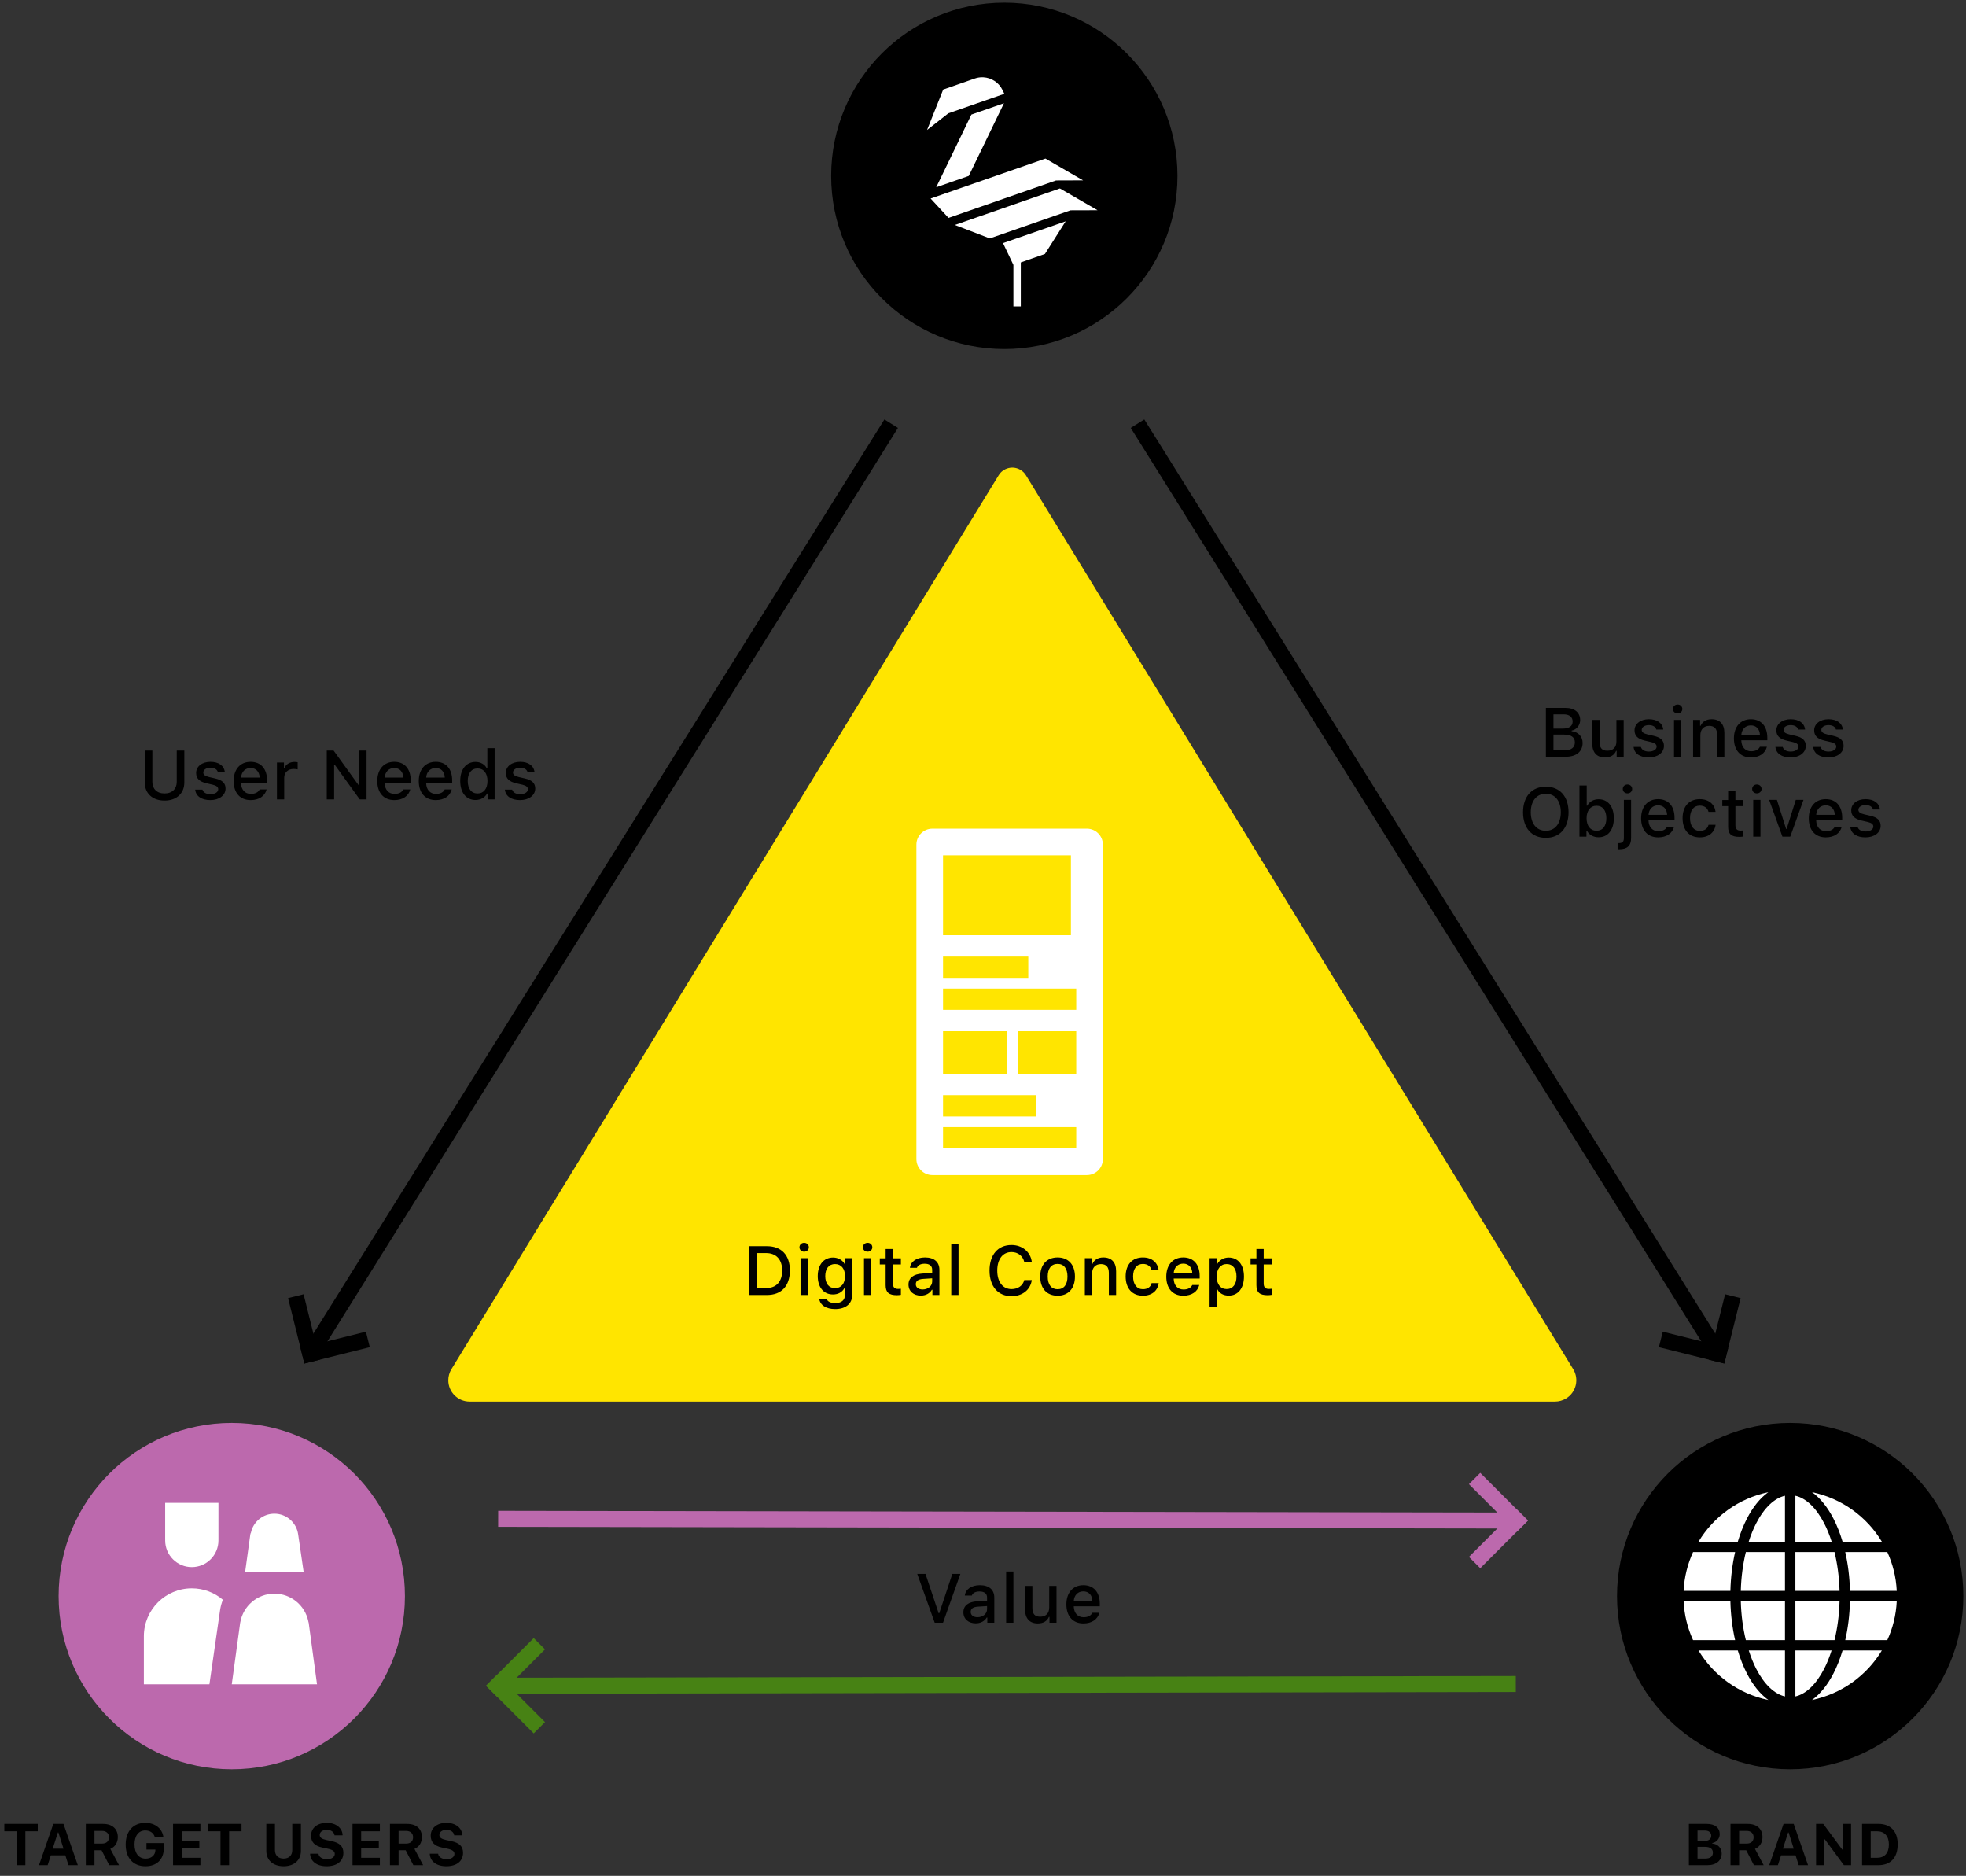 <?xml version="1.0" encoding="UTF-8"?>
<svg width="369px" height="352px" viewBox="0 0 369 352" version="1.1" xmlns="http://www.w3.org/2000/svg" xmlns:xlink="http://www.w3.org/1999/xlink">
    <rect x="0" y="0" width="369" height="352" fill="#333333" stroke="none"/>
    <title>DIagram</title>
    <defs>
        <circle id="path-1" cx="32.5" cy="32.5" r="32.5"></circle>
        <circle id="path-3" cx="336" cy="32.5" r="32.5"></circle>
        <circle id="path-5" cx="32.5" cy="32.5" r="32.5"></circle>
    </defs>
    <g id="Homepage" stroke="none" stroke-width="1" fill="none" fill-rule="evenodd">
        <g id="DIagram" transform="translate(0, 0.5)">
            <g id="Group-9" transform="translate(81, 84)">
                <path d="M111.558,4.678 L214.271,172.411 C215.425,174.295 214.833,176.758 212.949,177.911 C212.32,178.296 211.597,178.5 210.86,178.5 L7.14,178.5 C4.931,178.5 3.14,176.709 3.14,174.5 C3.14,173.763 3.344,173.04 3.729,172.411 L106.442,4.678 C107.307,3.265 109.154,2.821 110.567,3.686 C110.971,3.934 111.311,4.274 111.558,4.678 Z" id="Triangle" fill="#FFE500"></path>
                <path d="M123,71 C124.657,71 126,72.343 126,74 L126,133 C126,134.657 124.657,136 123,136 L94,136 C92.343,136 91,134.657 91,133 L91,74 C91,72.343 92.343,71 94,71 L123,71 Z M121,127 L96,127 L96,131 L121,131 L121,127 Z M113.5,121 L96,121 L96,125 L113.5,125 L113.5,121 Z M108,109 L96,109 L96,117 L108,117 L108,109 Z M121,109 L110,109 L110,117 L121,117 L121,109 Z M121,101 L96,101 L96,105 L121,105 L121,101 Z M112,95 L96,95 L96,99 L112,99 L112,95 Z M120,76 L96,76 L96,91 L120,91 L120,76 Z" id="Rectangle-2" fill="#FFFFFF"></path>
                <path d="M62.943,158.5 C65.672,158.5 67.253,156.818 67.253,153.892 C67.253,151.01 65.66,149.34 62.943,149.34 L59.636,149.34 L59.636,158.5 L62.943,158.5 Z M62.784,157.205 L61.058,157.205 L61.058,150.635 L62.784,150.635 C64.682,150.635 65.806,151.841 65.806,153.911 C65.806,156.012 64.701,157.205 62.784,157.205 Z M69.932,150.375 C70.44,150.375 70.815,150.013 70.815,149.543 C70.815,149.067 70.44,148.706 69.932,148.706 C69.425,148.706 69.05,149.067 69.05,149.543 C69.05,150.013 69.425,150.375 69.932,150.375 Z M70.612,158.5 L70.612,151.587 L69.253,151.587 L69.253,158.5 L70.612,158.5 Z M75.748,161.141 C77.703,161.141 78.941,160.138 78.941,158.557 L78.941,151.587 L77.633,151.587 L77.633,152.692 L77.525,152.692 C77.138,151.943 76.306,151.473 75.354,151.473 C73.59,151.473 72.485,152.857 72.485,154.964 C72.485,157.034 73.577,158.398 75.342,158.398 C76.294,158.398 77.055,157.986 77.474,157.237 L77.576,157.237 L77.576,158.563 C77.576,159.478 76.903,160.017 75.767,160.017 C74.846,160.017 74.269,159.693 74.155,159.192 L72.758,159.192 C72.904,160.366 74.021,161.141 75.748,161.141 Z M75.729,157.218 C74.554,157.218 73.894,156.335 73.894,154.958 C73.894,153.581 74.554,152.698 75.729,152.698 C76.89,152.698 77.601,153.581 77.601,154.958 C77.601,156.342 76.897,157.218 75.729,157.218 Z M81.842,150.375 C82.35,150.375 82.725,150.013 82.725,149.543 C82.725,149.067 82.35,148.706 81.842,148.706 C81.335,148.706 80.96,149.067 80.96,149.543 C80.96,150.013 81.335,150.375 81.842,150.375 Z M82.522,158.5 L82.522,151.587 L81.163,151.587 L81.163,158.5 L82.522,158.5 Z M87.347,158.538 C87.613,158.538 87.867,158.506 88.089,158.468 L88.089,157.332 C87.899,157.351 87.778,157.364 87.569,157.364 C86.89,157.364 86.591,157.046 86.591,156.323 L86.591,152.768 L88.089,152.768 L88.089,151.619 L86.591,151.619 L86.591,149.867 L85.227,149.867 L85.227,151.619 L84.128,151.619 L84.128,152.768 L85.227,152.768 L85.227,156.672 C85.227,158.005 85.83,158.538 87.347,158.538 Z M91.823,158.614 C92.73,158.614 93.486,158.221 93.898,157.529 L94.006,157.529 L94.006,158.5 L95.32,158.5 L95.32,153.777 C95.32,152.317 94.343,151.454 92.61,151.454 C91.042,151.454 89.925,152.216 89.785,153.403 L91.105,153.403 C91.258,152.914 91.785,152.635 92.546,152.635 C93.479,152.635 93.962,153.047 93.962,153.777 L93.962,154.374 L92.089,154.482 C90.445,154.583 89.518,155.301 89.518,156.545 C89.518,157.808 90.49,158.614 91.823,158.614 Z M92.172,157.465 C91.429,157.465 90.889,157.104 90.889,156.481 C90.889,155.872 91.321,155.548 92.273,155.485 L93.962,155.377 L93.962,155.955 C93.962,156.812 93.2,157.465 92.172,157.465 Z M98.907,158.5 L98.907,148.89 L97.543,148.89 L97.543,158.5 L98.907,158.5 Z M108.856,158.722 C110.9,158.722 112.404,157.516 112.658,155.707 L111.243,155.707 C110.989,156.742 110.068,157.396 108.856,157.396 C107.206,157.396 106.177,156.056 106.177,153.923 C106.177,151.784 107.206,150.445 108.85,150.445 C110.056,150.445 110.976,151.168 111.243,152.292 L112.658,152.292 C112.43,150.426 110.868,149.118 108.85,149.118 C106.304,149.118 104.724,150.953 104.724,153.923 C104.724,156.888 106.31,158.722 108.856,158.722 Z M117.502,158.633 C119.521,158.633 120.759,157.281 120.759,155.041 C120.759,152.812 119.514,151.454 117.502,151.454 C115.484,151.454 114.24,152.812 114.24,155.041 C114.24,157.281 115.477,158.633 117.502,158.633 Z M117.502,157.421 C116.315,157.421 115.649,156.551 115.649,155.041 C115.649,153.542 116.315,152.667 117.502,152.667 C118.683,152.667 119.356,153.542 119.356,155.041 C119.356,156.545 118.683,157.421 117.502,157.421 Z M123.978,158.5 L123.978,154.457 C123.978,153.377 124.619,152.705 125.628,152.705 C126.637,152.705 127.12,153.257 127.12,154.368 L127.12,158.5 L128.485,158.5 L128.485,154.025 C128.485,152.381 127.634,151.454 126.091,151.454 C125.05,151.454 124.365,151.917 124.028,152.686 L123.927,152.686 L123.927,151.587 L122.613,151.587 L122.613,158.5 L123.978,158.5 Z M133.519,158.633 C135.227,158.633 136.293,157.668 136.471,156.278 L135.144,156.278 C134.966,157.021 134.376,157.415 133.513,157.415 C132.376,157.415 131.672,156.52 131.672,155.021 C131.672,153.549 132.37,152.673 133.513,152.673 C134.427,152.673 134.985,153.174 135.144,153.847 L136.471,153.847 C136.293,152.463 135.246,151.454 133.513,151.454 C131.501,151.454 130.275,152.806 130.275,155.021 C130.275,157.275 131.507,158.633 133.519,158.633 Z M141.093,158.633 C142.673,158.633 143.778,157.872 144.089,156.634 L142.775,156.634 C142.521,157.173 141.956,157.472 141.131,157.472 C140.039,157.472 139.334,156.704 139.29,155.491 L139.29,155.415 L144.171,155.415 L144.171,154.939 C144.171,152.768 143.01,151.454 141.086,151.454 C139.138,151.454 137.9,152.857 137.9,155.066 C137.9,157.275 139.112,158.633 141.093,158.633 Z M142.781,154.406 L139.29,154.406 C139.366,153.327 140.071,152.616 141.08,152.616 C142.089,152.616 142.749,153.32 142.781,154.406 Z M147.39,160.798 L147.39,157.453 L147.498,157.453 C147.86,158.183 148.641,158.614 149.625,158.614 C151.37,158.614 152.481,157.237 152.481,155.041 C152.481,152.844 151.37,151.473 149.612,151.473 C148.673,151.473 147.86,151.943 147.441,152.73 L147.34,152.73 L147.34,151.587 L146.026,151.587 L146.026,160.798 L147.39,160.798 Z M149.225,157.389 C148.082,157.389 147.365,156.488 147.365,155.047 C147.365,153.6 148.082,152.698 149.231,152.698 C150.386,152.698 151.078,153.581 151.078,155.041 C151.078,156.507 150.386,157.389 149.225,157.389 Z M156.938,158.538 C157.205,158.538 157.459,158.506 157.681,158.468 L157.681,157.332 C157.49,157.351 157.37,157.364 157.16,157.364 C156.481,157.364 156.183,157.046 156.183,156.323 L156.183,152.768 L157.681,152.768 L157.681,151.619 L156.183,151.619 L156.183,149.867 L154.818,149.867 L154.818,151.619 L153.72,151.619 L153.72,152.768 L154.818,152.768 L154.818,156.672 C154.818,158.005 155.421,158.538 156.938,158.538 Z" id="DigitalConcept" fill="#000000" fill-rule="nonzero"></path>
            </g>
            <g id="Group-3-Copy" transform="translate(295, 266.5)">
                <g id="Business" transform="translate(0.5, 0)"></g>
            </g>
            <g id="Group-4" transform="translate(0, 266.5)">
                <g id="Target-User" transform="translate(11, 0)">
                    <mask id="mask-2" fill="white">
                        <use xlink:href="#path-1"></use>
                    </mask>
                    <use id="Mask" fill="#BC69AD" xlink:href="#path-1"></use>
                    <path d="M25,31.047 C27.226,31.047 29.264,31.855 30.835,33.194 C30.612,33.745 30.444,34.325 30.339,34.928 L30.283,35.293 L28.305,49.047 L16,49.047 L16,39.988 C16.032,35.045 20.049,31.047 25,31.047 Z M40.5,32.047 C43.622,32.047 46.229,34.248 46.856,37.182 L46.888,37.347 C46.914,37.399 46.931,37.455 46.939,37.514 L48.5,49.047 L32.5,49.047 L34.076,37.514 C34.08,37.481 34.088,37.449 34.098,37.418 C34.632,34.366 37.295,32.047 40.5,32.047 Z M40.5,17.036 C42.772,17.036 44.651,18.721 44.957,20.909 L44.967,20.96 L46,28.036 L35,28.036 L35.975,20.968 C35.993,20.834 36.036,20.709 36.098,20.596 C36.531,18.562 38.337,17.036 40.5,17.036 Z M30,15 L30,21.732 L29.995,21.828 C29.998,21.903 30,21.979 30,22.055 C30,24.821 27.761,27.063 25,27.063 C22.239,27.063 20,24.821 20,22.055 C20,21.98 20.002,21.904 20.005,21.83 C20.001,21.797 20,21.765 20,21.732 L20,15 L30,15 Z" id="Combined-Shape" fill="#FFFFFF" mask="url(#mask-2)"></path>
                </g>
                <path d="M4.76,83 L4.76,76.635 L7.086,76.635 L7.086,75.25 L0.812,75.25 L0.812,76.635 L3.138,76.635 L3.138,83 L4.76,83 Z M8.945,83 L9.541,81.152 L12.264,81.152 L12.849,83 L14.606,83 L11.915,75.25 L10.008,75.25 L7.317,83 L8.945,83 Z M11.92,79.901 L9.89,79.901 L10.862,76.861 L10.959,76.861 L11.92,79.901 Z M17.732,83 L17.732,80.191 L19.059,80.191 L20.504,83 L22.341,83 L20.708,79.938 C21.6,79.584 22.115,78.725 22.115,77.736 C22.115,76.195 21.068,75.25 19.365,75.25 L16.11,75.25 L16.11,83 L17.732,83 Z M19.156,78.945 L17.732,78.945 L17.732,76.56 L19.14,76.56 C19.945,76.56 20.45,77.022 20.45,77.758 C20.45,78.504 19.972,78.945 19.156,78.945 Z M27.304,83.199 C29.421,83.199 30.742,81.91 30.742,79.836 L30.742,78.848 L27.487,78.848 L27.487,80.067 L29.168,80.067 L29.163,80.207 C29.131,81.142 28.395,81.77 27.331,81.77 C26.053,81.77 25.247,80.76 25.247,79.101 C25.247,77.473 26.015,76.479 27.267,76.479 C28.169,76.479 28.819,76.936 29.061,77.72 L30.672,77.72 C30.447,76.109 29.098,75.051 27.267,75.051 C25.011,75.051 23.588,76.619 23.588,79.117 C23.588,81.652 25,83.199 27.304,83.199 Z M37.612,83 L37.612,81.614 L34.1,81.614 L34.1,79.729 L37.414,79.729 L37.414,78.445 L34.1,78.445 L34.1,76.635 L37.612,76.635 L37.612,75.25 L32.478,75.25 L32.478,83 L37.612,83 Z M43.006,83 L43.006,76.635 L45.331,76.635 L45.331,75.25 L39.058,75.25 L39.058,76.635 L41.384,76.635 L41.384,83 L43.006,83 Z M53.228,83.199 C55.216,83.199 56.478,82.044 56.478,80.325 L56.478,75.25 L54.856,75.25 L54.856,80.159 C54.856,81.136 54.27,81.759 53.228,81.759 C52.192,81.759 51.606,81.136 51.606,80.159 L51.606,75.25 L49.984,75.25 L49.984,80.325 C49.984,82.044 51.246,83.199 53.228,83.199 Z M61.307,83.199 C63.251,83.199 64.449,82.243 64.449,80.68 C64.449,79.477 63.778,78.805 62.22,78.478 L61.286,78.279 C60.378,78.085 60.007,77.812 60.007,77.333 C60.007,76.743 60.544,76.367 61.355,76.367 C62.14,76.367 62.709,76.775 62.784,77.387 L64.31,77.387 C64.261,76.007 63.053,75.051 61.345,75.051 C59.556,75.051 58.38,76.012 58.38,77.473 C58.38,78.655 59.073,79.391 60.485,79.686 L61.495,79.901 C62.446,80.105 62.832,80.39 62.832,80.884 C62.832,81.469 62.236,81.877 61.393,81.877 C60.48,81.877 59.846,81.475 59.771,80.846 L58.203,80.846 C58.262,82.291 59.459,83.199 61.307,83.199 Z M71.298,83 L71.298,81.614 L67.785,81.614 L67.785,79.729 L71.099,79.729 L71.099,78.445 L67.785,78.445 L67.785,76.635 L71.298,76.635 L71.298,75.25 L66.163,75.25 L66.163,83 L71.298,83 Z M74.811,83 L74.811,80.191 L76.138,80.191 L77.583,83 L79.42,83 L77.787,79.938 C78.679,79.584 79.194,78.725 79.194,77.736 C79.194,76.195 78.147,75.25 76.444,75.25 L73.189,75.25 L73.189,83 L74.811,83 Z M76.235,78.945 L74.811,78.945 L74.811,76.56 L76.219,76.56 C77.024,76.56 77.529,77.022 77.529,77.758 C77.529,78.504 77.051,78.945 76.235,78.945 Z M83.766,83.199 C85.71,83.199 86.908,82.243 86.908,80.68 C86.908,79.477 86.236,78.805 84.679,78.478 L83.744,78.279 C82.837,78.085 82.466,77.812 82.466,77.333 C82.466,76.743 83.003,76.367 83.814,76.367 C84.598,76.367 85.168,76.775 85.243,77.387 L86.768,77.387 C86.72,76.007 85.511,75.051 83.803,75.051 C82.015,75.051 80.839,76.012 80.839,77.473 C80.839,78.655 81.531,79.391 82.944,79.686 L83.954,79.901 C84.904,80.105 85.291,80.39 85.291,80.884 C85.291,81.469 84.695,81.877 83.852,81.877 C82.939,81.877 82.305,81.475 82.23,80.846 L80.661,80.846 C80.72,82.291 81.918,83.199 83.766,83.199 Z" id="TARGETUSERS" fill="#000000" fill-rule="nonzero"></path>
                <path d="M320.468,83 C322.122,83 323.148,82.141 323.148,80.782 C323.148,79.783 322.402,79.009 321.376,78.934 L321.376,78.837 C322.171,78.719 322.778,78.005 322.778,77.183 C322.778,75.985 321.881,75.25 320.377,75.25 L316.988,75.25 L316.988,83 L320.468,83 Z M319.829,78.461 L318.61,78.461 L318.61,76.49 L319.963,76.49 C320.737,76.49 321.183,76.861 321.183,77.479 C321.183,78.102 320.705,78.461 319.829,78.461 Z M320.055,81.759 L318.61,81.759 L318.61,79.557 L320.017,79.557 C320.973,79.557 321.494,79.933 321.494,80.642 C321.494,81.367 320.989,81.759 320.055,81.759 Z M326.42,83 L326.42,80.191 L327.747,80.191 L329.192,83 L331.028,83 L329.396,79.938 C330.287,79.584 330.803,78.725 330.803,77.736 C330.803,76.195 329.756,75.25 328.053,75.25 L324.798,75.25 L324.798,83 L326.42,83 Z M327.843,78.945 L326.42,78.945 L326.42,76.56 L327.827,76.56 C328.633,76.56 329.138,77.022 329.138,77.758 C329.138,78.504 328.66,78.945 327.843,78.945 Z M333.693,83 L334.289,81.152 L337.013,81.152 L337.598,83 L339.354,83 L336.663,75.25 L334.757,75.25 L332.066,83 L333.693,83 Z M336.669,79.901 L334.639,79.901 L335.611,76.861 L335.707,76.861 L336.669,79.901 Z M342.411,83 L342.411,78.15 L342.508,78.15 L346.085,83 L347.428,83 L347.428,75.25 L345.876,75.25 L345.876,80.078 L345.779,80.078 L342.213,75.25 L340.859,75.25 L340.859,83 L342.411,83 Z M352.542,83 C354.862,83 356.178,81.587 356.178,79.068 C356.178,76.641 354.846,75.244 352.542,75.244 L349.491,75.244 L349.491,83 L352.542,83 Z M352.284,81.614 L351.113,81.614 L351.113,76.63 L352.284,76.63 C353.691,76.63 354.524,77.527 354.524,79.095 C354.524,80.733 353.718,81.614 352.284,81.614 Z" id="BRAND" fill="#000000" fill-rule="nonzero"></path>
                <mask id="mask-4" fill="white">
                    <use xlink:href="#path-3"></use>
                </mask>
                <use id="Mask" fill="#000000" xlink:href="#path-3"></use>
                <path d="M340.107,13 C345.664,14.154 350.383,17.597 353.206,22.294 L345.832,22.294 C345.364,20.719 344.79,19.263 344.122,17.966 C343.036,15.857 341.676,14.123 340.107,13 Z M331.893,13 C330.324,14.123 328.964,15.857 327.878,17.966 C327.21,19.263 326.636,20.719 326.168,22.294 L318.794,22.294 C321.617,17.597 326.336,14.154 331.893,13 Z M336.977,13.668 C338.955,14.116 340.865,15.902 342.382,18.847 C342.912,19.876 343.383,21.032 343.786,22.294 L336.977,22.294 L336.977,13.668 Z M335.023,13.668 L335.023,22.294 L328.214,22.294 C328.617,21.032 329.088,19.876 329.618,18.847 C331.135,15.902 333.045,14.116 335.023,13.668 Z M354.229,24.238 C355.257,26.479 355.876,28.935 356,31.528 L347.221,31.528 C347.159,28.948 346.85,26.494 346.336,24.238 L354.229,24.238 Z M344.321,24.238 C344.86,26.46 345.2,28.925 345.267,31.528 L336.977,31.528 L336.977,24.238 L344.321,24.238 Z M335.023,24.238 L335.023,31.528 L326.733,31.528 C326.8,28.925 327.14,26.46 327.679,24.238 L335.023,24.238 Z M325.664,24.238 C325.15,26.494 324.841,28.948 324.779,31.528 L316,31.528 C316.124,28.935 316.743,26.479 317.771,24.238 L325.664,24.238 Z M356,33.472 C355.876,36.065 355.257,38.521 354.229,40.762 L346.336,40.762 C346.85,38.509 347.159,36.051 347.221,33.472 L356,33.472 Z M345.267,33.472 C345.2,36.079 344.862,38.54 344.321,40.762 L336.977,40.762 L336.977,33.472 L345.267,33.472 Z M335.023,33.472 L335.023,40.762 L327.679,40.762 C327.138,38.54 326.8,36.079 326.733,33.472 L335.023,33.472 Z M324.779,33.472 C324.841,36.051 325.15,38.509 325.664,40.762 L317.771,40.762 C316.743,38.521 316.124,36.065 316,33.472 L324.779,33.472 Z M353.206,42.706 C350.381,47.407 345.655,50.849 340.092,52 C341.665,50.873 343.034,49.132 344.122,47.019 C344.789,45.724 345.364,44.277 345.832,42.706 L353.206,42.706 Z M343.771,42.706 C343.369,43.959 342.909,45.113 342.382,46.138 C340.865,49.083 338.955,50.881 336.977,51.332 L336.977,42.706 L343.771,42.706 Z M335.023,42.706 L335.023,51.332 C333.045,50.881 331.135,49.083 329.618,46.138 C329.091,45.113 328.631,43.959 328.229,42.706 L335.023,42.706 Z M326.168,42.706 C326.636,44.277 327.211,45.724 327.878,47.019 C328.966,49.132 330.335,50.873 331.908,52 C326.345,50.849 321.619,47.407 318.794,42.706 L326.168,42.706 Z" id="Shape" fill="#FFFFFF" fill-rule="nonzero" mask="url(#mask-4)"></path>
            </g>
            <g id="Zemingo-Mark" transform="translate(156, 0)">
                <mask id="mask-6" fill="white">
                    <use xlink:href="#path-5"></use>
                </mask>
                <use id="Mask" fill="#000000" xlink:href="#path-5"></use>
                <path d="M44.012,41.034 L40.13,47.152 L35.595,48.741 L35.595,57 L34.207,57 L34.207,49.204 L32.256,45.119 L44.012,41.034 Z M42.934,34.86 L50,38.949 L44.923,38.964 L29.775,44.236 L23.214,41.716 L42.934,34.86 Z M40.221,29.258 L47.287,33.347 L42.21,33.366 L22.032,40.387 L18.669,36.752 L40.221,29.258 Z M32.432,18.875 L25.829,32.511 L19.722,34.638 L26.32,21.003 L32.432,18.875 Z M28.346,14 L28.562,14.006 C30.064,14.082 31.465,14.962 32.16,16.391 L32.16,16.391 L32.505,17.105 L22,20.764 L18,23.894 L21.028,16.306 L26.96,14.235 C27.417,14.076 27.885,14 28.346,14 L28.346,14 Z" fill="#FFFFFF" mask="url(#mask-6)"></path>
            </g>
            <g id="Arrow" transform="translate(270.211, 165.812) rotate(-301) translate(-270.211, -165.812) translate(165.71, 156.312)" fill="#000000" fill-rule="nonzero">
                <polygon id="Line" points="197.707 3 199.828 0.879 208.774 9.824 206.653 11.946"></polygon>
                <polygon id="Line" points="206.653 7.703 208.774 9.824 199.828 18.77 197.707 16.649"></polygon>
                <polygon id="Line" points="206.626 8.325 206.679 11.324 0.906 14.899 0.854 11.899"></polygon>
            </g>
            <g id="Arrow-Copy" transform="translate(110.556, 165.812) scale(-1, 1) rotate(-301) translate(-110.556, -165.812) translate(6.056, 156.312)" fill="#000000" fill-rule="nonzero">
                <polygon id="Line" points="197.707 3 199.828 0.879 208.774 9.824 206.653 11.946"></polygon>
                <polygon id="Line" points="206.653 7.703 208.774 9.824 199.828 18.77 197.707 16.649"></polygon>
                <polygon id="Line" points="206.626 8.325 206.679 11.324 0.906 14.899 0.854 11.899"></polygon>
            </g>
            <path d="M293.913,141.5 C295.868,141.5 297.042,140.516 297.042,138.904 C297.042,137.71 296.217,136.828 294.979,136.701 L294.979,136.593 C295.881,136.441 296.585,135.584 296.585,134.625 C296.585,133.216 295.551,132.34 293.831,132.34 L290.149,132.34 L290.149,141.5 L293.913,141.5 Z M293.259,136.219 L291.571,136.219 L291.571,133.546 L293.5,133.546 C294.554,133.546 295.17,134.042 295.17,134.886 C295.17,135.755 294.516,136.219 293.259,136.219 Z M293.627,140.294 L291.571,140.294 L291.571,137.342 L293.545,137.342 C294.884,137.342 295.589,137.844 295.589,138.802 C295.589,139.773 294.91,140.294 293.627,140.294 Z M301.239,141.633 C302.286,141.633 302.991,141.189 303.328,140.402 L303.435,140.402 L303.435,141.5 L304.749,141.5 L304.749,134.587 L303.385,134.587 L303.385,138.631 C303.385,139.716 302.782,140.37 301.677,140.37 C300.674,140.37 300.224,139.837 300.224,138.72 L300.224,134.587 L298.859,134.587 L298.859,139.075 C298.859,140.7 299.709,141.633 301.239,141.633 Z M309.447,141.633 C311.098,141.633 312.31,140.764 312.31,139.462 C312.31,138.447 311.695,137.882 310.381,137.577 L309.232,137.311 C308.483,137.139 308.134,136.879 308.134,136.466 C308.134,135.927 308.711,135.565 309.473,135.565 C310.247,135.565 310.742,135.889 310.869,136.396 L312.177,136.396 C312.044,135.178 311.028,134.454 309.473,134.454 C307.911,134.454 306.788,135.317 306.788,136.542 C306.788,137.571 307.397,138.161 308.711,138.472 L309.917,138.751 C310.609,138.917 310.933,139.183 310.933,139.596 C310.933,140.148 310.33,140.529 309.479,140.529 C308.654,140.529 308.146,140.199 307.975,139.666 L306.61,139.666 C306.731,140.891 307.803,141.633 309.447,141.633 Z M314.876,133.375 C315.383,133.375 315.758,133.013 315.758,132.543 C315.758,132.067 315.383,131.706 314.876,131.706 C314.368,131.706 313.993,132.067 313.993,132.543 C313.993,133.013 314.368,133.375 314.876,133.375 Z M315.555,141.5 L315.555,134.587 L314.196,134.587 L314.196,141.5 L315.555,141.5 Z M319.142,141.5 L319.142,137.457 C319.142,136.377 319.783,135.705 320.792,135.705 C321.802,135.705 322.284,136.257 322.284,137.368 L322.284,141.5 L323.649,141.5 L323.649,137.025 C323.649,135.381 322.798,134.454 321.256,134.454 C320.215,134.454 319.529,134.917 319.193,135.686 L319.091,135.686 L319.091,134.587 L317.777,134.587 L317.777,141.5 L319.142,141.5 Z M328.633,141.633 C330.213,141.633 331.318,140.872 331.629,139.634 L330.315,139.634 C330.061,140.173 329.496,140.472 328.671,140.472 C327.579,140.472 326.874,139.704 326.83,138.491 L326.83,138.415 L331.711,138.415 L331.711,137.939 C331.711,135.768 330.55,134.454 328.626,134.454 C326.678,134.454 325.44,135.857 325.44,138.066 C325.44,140.275 326.652,141.633 328.633,141.633 Z M330.321,137.406 L326.83,137.406 C326.906,136.327 327.611,135.616 328.62,135.616 C329.629,135.616 330.289,136.32 330.321,137.406 Z M336.067,141.633 C337.717,141.633 338.929,140.764 338.929,139.462 C338.929,138.447 338.314,137.882 337,137.577 L335.851,137.311 C335.102,137.139 334.753,136.879 334.753,136.466 C334.753,135.927 335.33,135.565 336.092,135.565 C336.866,135.565 337.362,135.889 337.488,136.396 L338.796,136.396 C338.663,135.178 337.647,134.454 336.092,134.454 C334.53,134.454 333.407,135.317 333.407,136.542 C333.407,137.571 334.016,138.161 335.33,138.472 L336.536,138.751 C337.228,138.917 337.552,139.183 337.552,139.596 C337.552,140.148 336.949,140.529 336.098,140.529 C335.273,140.529 334.765,140.199 334.594,139.666 L333.229,139.666 C333.35,140.891 334.423,141.633 336.067,141.633 Z M343.164,141.633 C344.815,141.633 346.027,140.764 346.027,139.462 C346.027,138.447 345.411,137.882 344.097,137.577 L342.948,137.311 C342.199,137.139 341.85,136.879 341.85,136.466 C341.85,135.927 342.428,135.565 343.19,135.565 C343.964,135.565 344.459,135.889 344.586,136.396 L345.894,136.396 C345.76,135.178 344.745,134.454 343.19,134.454 C341.628,134.454 340.504,135.317 340.504,136.542 C340.504,137.571 341.114,138.161 342.428,138.472 L343.634,138.751 C344.326,138.917 344.649,139.183 344.649,139.596 C344.649,140.148 344.046,140.529 343.196,140.529 C342.371,140.529 341.863,140.199 341.691,139.666 L340.327,139.666 C340.447,140.891 341.52,141.633 343.164,141.633 Z M290.138,156.722 C292.791,156.722 294.404,154.862 294.404,151.917 C294.404,148.965 292.779,147.118 290.138,147.118 C287.51,147.118 285.86,148.959 285.86,151.917 C285.86,154.869 287.478,156.722 290.138,156.722 Z M290.138,155.396 C288.38,155.396 287.313,154.031 287.313,151.917 C287.313,149.791 288.412,148.445 290.138,148.445 C291.877,148.445 292.95,149.791 292.95,151.917 C292.95,154.031 291.877,155.396 290.138,155.396 Z M300.048,156.614 C301.793,156.614 302.904,155.23 302.904,153.041 C302.904,150.844 301.8,149.473 300.048,149.473 C299.102,149.473 298.289,149.93 297.921,150.686 L297.813,150.686 L297.813,146.89 L296.449,146.89 L296.449,156.5 L297.763,156.5 L297.763,155.408 L297.864,155.408 C298.277,156.17 299.083,156.614 300.048,156.614 Z M299.654,155.389 C298.505,155.389 297.794,154.494 297.788,153.047 C297.794,151.6 298.512,150.698 299.654,150.698 C300.809,150.698 301.501,151.587 301.501,153.041 C301.501,154.507 300.809,155.389 299.654,155.389 Z M305.463,148.375 C305.971,148.375 306.345,148.013 306.345,147.543 C306.345,147.067 305.971,146.706 305.463,146.706 C304.955,146.706 304.581,147.067 304.581,147.543 C304.581,148.013 304.955,148.375 305.463,148.375 Z M303.914,158.861 C305.412,158.861 306.142,158.201 306.142,156.786 L306.142,149.587 L304.784,149.587 L304.784,156.773 C304.784,157.439 304.53,157.712 303.8,157.712 L303.61,157.712 L303.61,157.712 L303.61,158.855 C303.641,158.861 303.863,158.861 303.914,158.861 Z M311.215,156.633 C312.795,156.633 313.9,155.872 314.211,154.634 L312.897,154.634 C312.643,155.173 312.078,155.472 311.253,155.472 C310.161,155.472 309.457,154.704 309.412,153.491 L309.412,153.415 L314.294,153.415 L314.294,152.939 C314.294,150.768 313.132,149.454 311.209,149.454 C309.26,149.454 308.022,150.857 308.022,153.066 C308.022,155.275 309.234,156.633 311.215,156.633 Z M312.903,152.406 L309.412,152.406 C309.488,151.327 310.193,150.616 311.202,150.616 C312.211,150.616 312.872,151.32 312.903,152.406 Z M319.049,156.633 C320.756,156.633 321.823,155.668 322,154.278 L320.674,154.278 C320.496,155.021 319.906,155.415 319.042,155.415 C317.906,155.415 317.202,154.52 317.202,153.021 C317.202,151.549 317.9,150.673 319.042,150.673 C319.956,150.673 320.515,151.174 320.674,151.847 L322,151.847 C321.823,150.463 320.775,149.454 319.042,149.454 C317.03,149.454 315.805,150.806 315.805,153.021 C315.805,155.275 317.037,156.633 319.049,156.633 Z M326.476,156.538 C326.743,156.538 326.997,156.506 327.219,156.468 L327.219,155.332 C327.029,155.351 326.908,155.364 326.699,155.364 C326.019,155.364 325.721,155.046 325.721,154.323 L325.721,150.768 L327.219,150.768 L327.219,149.619 L325.721,149.619 L325.721,147.867 L324.356,147.867 L324.356,149.619 L323.258,149.619 L323.258,150.768 L324.356,150.768 L324.356,154.672 C324.356,156.005 324.959,156.538 326.476,156.538 Z M329.746,148.375 C330.254,148.375 330.629,148.013 330.629,147.543 C330.629,147.067 330.254,146.706 329.746,146.706 C329.238,146.706 328.864,147.067 328.864,147.543 C328.864,148.013 329.238,148.375 329.746,148.375 Z M330.425,156.5 L330.425,149.587 L329.067,149.587 L329.067,156.5 L330.425,156.5 Z M336.012,156.5 L338.501,149.587 L337.053,149.587 L335.339,155.04 L335.231,155.04 L333.511,149.587 L332.051,149.587 L334.546,156.5 L336.012,156.5 Z M342.684,156.633 C344.265,156.633 345.37,155.872 345.681,154.634 L344.367,154.634 C344.113,155.173 343.548,155.472 342.723,155.472 C341.631,155.472 340.926,154.704 340.882,153.491 L340.882,153.415 L345.763,153.415 L345.763,152.939 C345.763,150.768 344.601,149.454 342.678,149.454 C340.729,149.454 339.492,150.857 339.492,153.066 C339.492,155.275 340.704,156.633 342.684,156.633 Z M344.373,152.406 L340.882,152.406 C340.958,151.327 341.663,150.616 342.672,150.616 C343.681,150.616 344.341,151.32 344.373,152.406 Z M350.118,156.633 C351.769,156.633 352.981,155.764 352.981,154.462 C352.981,153.447 352.365,152.882 351.052,152.577 L349.903,152.311 C349.154,152.139 348.804,151.879 348.804,151.466 C348.804,150.927 349.382,150.565 350.144,150.565 C350.918,150.565 351.413,150.889 351.54,151.396 L352.848,151.396 C352.715,150.178 351.699,149.454 350.144,149.454 C348.582,149.454 347.459,150.317 347.459,151.542 C347.459,152.571 348.068,153.161 349.382,153.472 L350.588,153.751 C351.28,153.917 351.604,154.183 351.604,154.596 C351.604,155.148 351.001,155.529 350.15,155.529 C349.325,155.529 348.817,155.199 348.646,154.666 L347.281,154.666 C347.402,155.891 348.474,156.633 350.118,156.633 Z" id="BusinessObjectives" fill="#000000" fill-rule="nonzero"></path>
            <path d="M30.881,149.722 C33.179,149.722 34.595,148.332 34.595,146.345 L34.595,140.34 L33.173,140.34 L33.173,146.218 C33.173,147.5 32.341,148.389 30.881,148.389 C29.428,148.389 28.596,147.5 28.596,146.218 L28.596,140.34 L27.174,140.34 L27.174,146.345 C27.174,148.332 28.583,149.722 30.881,149.722 Z M39.471,149.633 C41.121,149.633 42.333,148.764 42.333,147.462 C42.333,146.447 41.718,145.882 40.404,145.577 L39.255,145.311 C38.506,145.139 38.157,144.879 38.157,144.466 C38.157,143.927 38.734,143.565 39.496,143.565 C40.27,143.565 40.765,143.889 40.892,144.396 L42.2,144.396 C42.067,143.178 41.051,142.454 39.496,142.454 C37.934,142.454 36.811,143.317 36.811,144.542 C36.811,145.571 37.42,146.161 38.734,146.472 L39.94,146.751 C40.632,146.917 40.956,147.183 40.956,147.596 C40.956,148.148 40.353,148.529 39.502,148.529 C38.677,148.529 38.169,148.199 37.998,147.666 L36.633,147.666 C36.754,148.891 37.827,149.633 39.471,149.633 Z M47.044,149.633 C48.625,149.633 49.729,148.872 50.04,147.634 L48.726,147.634 C48.472,148.173 47.907,148.472 47.082,148.472 C45.99,148.472 45.286,147.704 45.241,146.491 L45.241,146.415 L50.123,146.415 L50.123,145.939 C50.123,143.768 48.961,142.454 47.038,142.454 C45.089,142.454 43.851,143.857 43.851,146.066 C43.851,148.275 45.064,149.633 47.044,149.633 Z M48.733,145.406 L45.241,145.406 C45.318,144.327 46.022,143.616 47.031,143.616 C48.041,143.616 48.701,144.32 48.733,145.406 Z M53.342,149.5 L53.342,145.418 C53.342,144.447 54.072,143.793 55.107,143.793 C55.348,143.793 55.754,143.838 55.868,143.876 L55.868,142.53 C55.722,142.492 55.462,142.473 55.259,142.473 C54.358,142.473 53.589,142.968 53.393,143.647 L53.291,143.647 L53.291,142.587 L51.977,142.587 L51.977,149.5 L53.342,149.5 Z M62.713,149.5 L62.713,142.994 L62.814,142.994 L67.518,149.5 L68.8,149.5 L68.8,140.34 L67.416,140.34 L67.416,146.847 L67.315,146.847 L62.611,140.34 L61.329,140.34 L61.329,149.5 L62.713,149.5 Z M74.006,149.633 C75.587,149.633 76.691,148.872 77.002,147.634 L75.688,147.634 C75.434,148.173 74.869,148.472 74.044,148.472 C72.952,148.472 72.248,147.704 72.203,146.491 L72.203,146.415 L77.085,146.415 L77.085,145.939 C77.085,143.768 75.923,142.454 74,142.454 C72.051,142.454 70.813,143.857 70.813,146.066 C70.813,148.275 72.026,149.633 74.006,149.633 Z M75.695,145.406 L72.203,145.406 C72.279,144.327 72.984,143.616 73.993,143.616 C75.003,143.616 75.663,144.32 75.695,145.406 Z M81.789,149.633 C83.37,149.633 84.474,148.872 84.785,147.634 L83.471,147.634 C83.217,148.173 82.652,148.472 81.827,148.472 C80.735,148.472 80.031,147.704 79.986,146.491 L79.986,146.415 L84.868,146.415 L84.868,145.939 C84.868,143.768 83.706,142.454 81.783,142.454 C79.834,142.454 78.596,143.857 78.596,146.066 C78.596,148.275 79.809,149.633 81.789,149.633 Z M83.478,145.406 L79.986,145.406 C80.063,144.327 80.767,143.616 81.776,143.616 C82.786,143.616 83.446,144.32 83.478,145.406 Z M89.248,149.614 C90.201,149.614 91.007,149.164 91.419,148.408 L91.527,148.408 L91.527,149.5 L92.835,149.5 L92.835,139.89 L91.47,139.89 L91.47,143.686 L91.369,143.686 C90.994,142.924 90.194,142.473 89.248,142.473 C87.503,142.473 86.379,143.857 86.379,146.041 C86.379,148.23 87.49,149.614 89.248,149.614 Z M89.636,148.389 C88.48,148.389 87.789,147.507 87.789,146.041 C87.789,144.587 88.487,143.698 89.636,143.698 C90.778,143.698 91.496,144.606 91.496,146.047 C91.496,147.494 90.785,148.389 89.636,148.389 Z M97.596,149.633 C99.247,149.633 100.459,148.764 100.459,147.462 C100.459,146.447 99.844,145.882 98.53,145.577 L97.381,145.311 C96.632,145.139 96.283,144.879 96.283,144.466 C96.283,143.927 96.86,143.565 97.622,143.565 C98.396,143.565 98.891,143.889 99.018,144.396 L100.326,144.396 C100.193,143.178 99.177,142.454 97.622,142.454 C96.06,142.454 94.937,143.317 94.937,144.542 C94.937,145.571 95.546,146.161 96.86,146.472 L98.066,146.751 C98.758,146.917 99.082,147.183 99.082,147.596 C99.082,148.148 98.479,148.529 97.628,148.529 C96.803,148.529 96.295,148.199 96.124,147.666 L94.759,147.666 C94.88,148.891 95.952,149.633 97.596,149.633 Z" id="UserNeeds" fill="#000000" fill-rule="nonzero"></path>
            <g id="Group-6" transform="translate(91, 275)" fill-rule="nonzero">
                <g id="Arrow" transform="translate(2, 0)" fill="#BC69AD">
                    <polygon id="Line" points="182.707 3 184.828 0.879 193.774 9.824 191.653 11.946"></polygon>
                    <polygon id="Line" points="191.653 7.703 193.774 9.824 184.828 18.77 182.707 16.649"></polygon>
                    <polygon id="Line" points="0.503 8 191.655 8.324 191.65 11.324 0.497 11"></polygon>
                </g>
                <g id="Arrow-Copy-2" transform="translate(97, 40.5) scale(-1, 1) translate(-97, -40.5) translate(0, 31)" fill="#478214">
                    <polygon id="Line" points="182.707 3 184.828 0.879 193.774 9.824 191.653 11.946"></polygon>
                    <polygon id="Line" points="191.653 7.703 193.774 9.824 184.828 18.77 182.707 16.649"></polygon>
                    <polygon id="Line" points="0.503 8 191.655 8.324 191.65 11.324 0.497 11"></polygon>
                </g>
            </g>
            <path d="M176.996,304 L180.253,294.84 L178.742,294.84 L176.285,302.223 L176.177,302.223 L173.708,294.84 L172.159,294.84 L175.435,304 L176.996,304 Z M183.123,304.114 C184.03,304.114 184.786,303.721 185.198,303.029 L185.306,303.029 L185.306,304 L186.62,304 L186.62,299.277 C186.62,297.817 185.643,296.954 183.91,296.954 C182.342,296.954 181.225,297.716 181.085,298.903 L182.405,298.903 C182.558,298.414 183.084,298.135 183.846,298.135 C184.779,298.135 185.262,298.547 185.262,299.277 L185.262,299.874 L183.389,299.982 C181.745,300.083 180.818,300.801 180.818,302.045 C180.818,303.308 181.79,304.114 183.123,304.114 Z M183.472,302.965 C182.729,302.965 182.189,302.604 182.189,301.981 C182.189,301.372 182.621,301.048 183.573,300.985 L185.262,300.877 L185.262,301.455 C185.262,302.312 184.5,302.965 183.472,302.965 Z M190.207,304 L190.207,294.39 L188.843,294.39 L188.843,304 L190.207,304 Z M194.785,304.133 C195.832,304.133 196.537,303.689 196.873,302.902 L196.981,302.902 L196.981,304 L198.295,304 L198.295,297.087 L196.93,297.087 L196.93,301.131 C196.93,302.216 196.327,302.87 195.223,302.87 C194.22,302.87 193.769,302.337 193.769,301.22 L193.769,297.087 L192.404,297.087 L192.404,301.575 C192.404,303.2 193.255,304.133 194.785,304.133 Z M203.342,304.133 C204.923,304.133 206.027,303.372 206.338,302.134 L205.024,302.134 C204.771,302.673 204.206,302.972 203.38,302.972 C202.289,302.972 201.584,302.204 201.54,300.991 L201.54,300.915 L206.421,300.915 L206.421,300.439 C206.421,298.268 205.259,296.954 203.336,296.954 C201.387,296.954 200.149,298.357 200.149,300.566 C200.149,302.775 201.362,304.133 203.342,304.133 Z M205.031,299.906 L201.54,299.906 C201.616,298.827 202.32,298.116 203.33,298.116 C204.339,298.116 204.999,298.82 205.031,299.906 Z" id="Value" fill="#000000" fill-rule="nonzero"></path>
        </g>
    </g>
</svg>